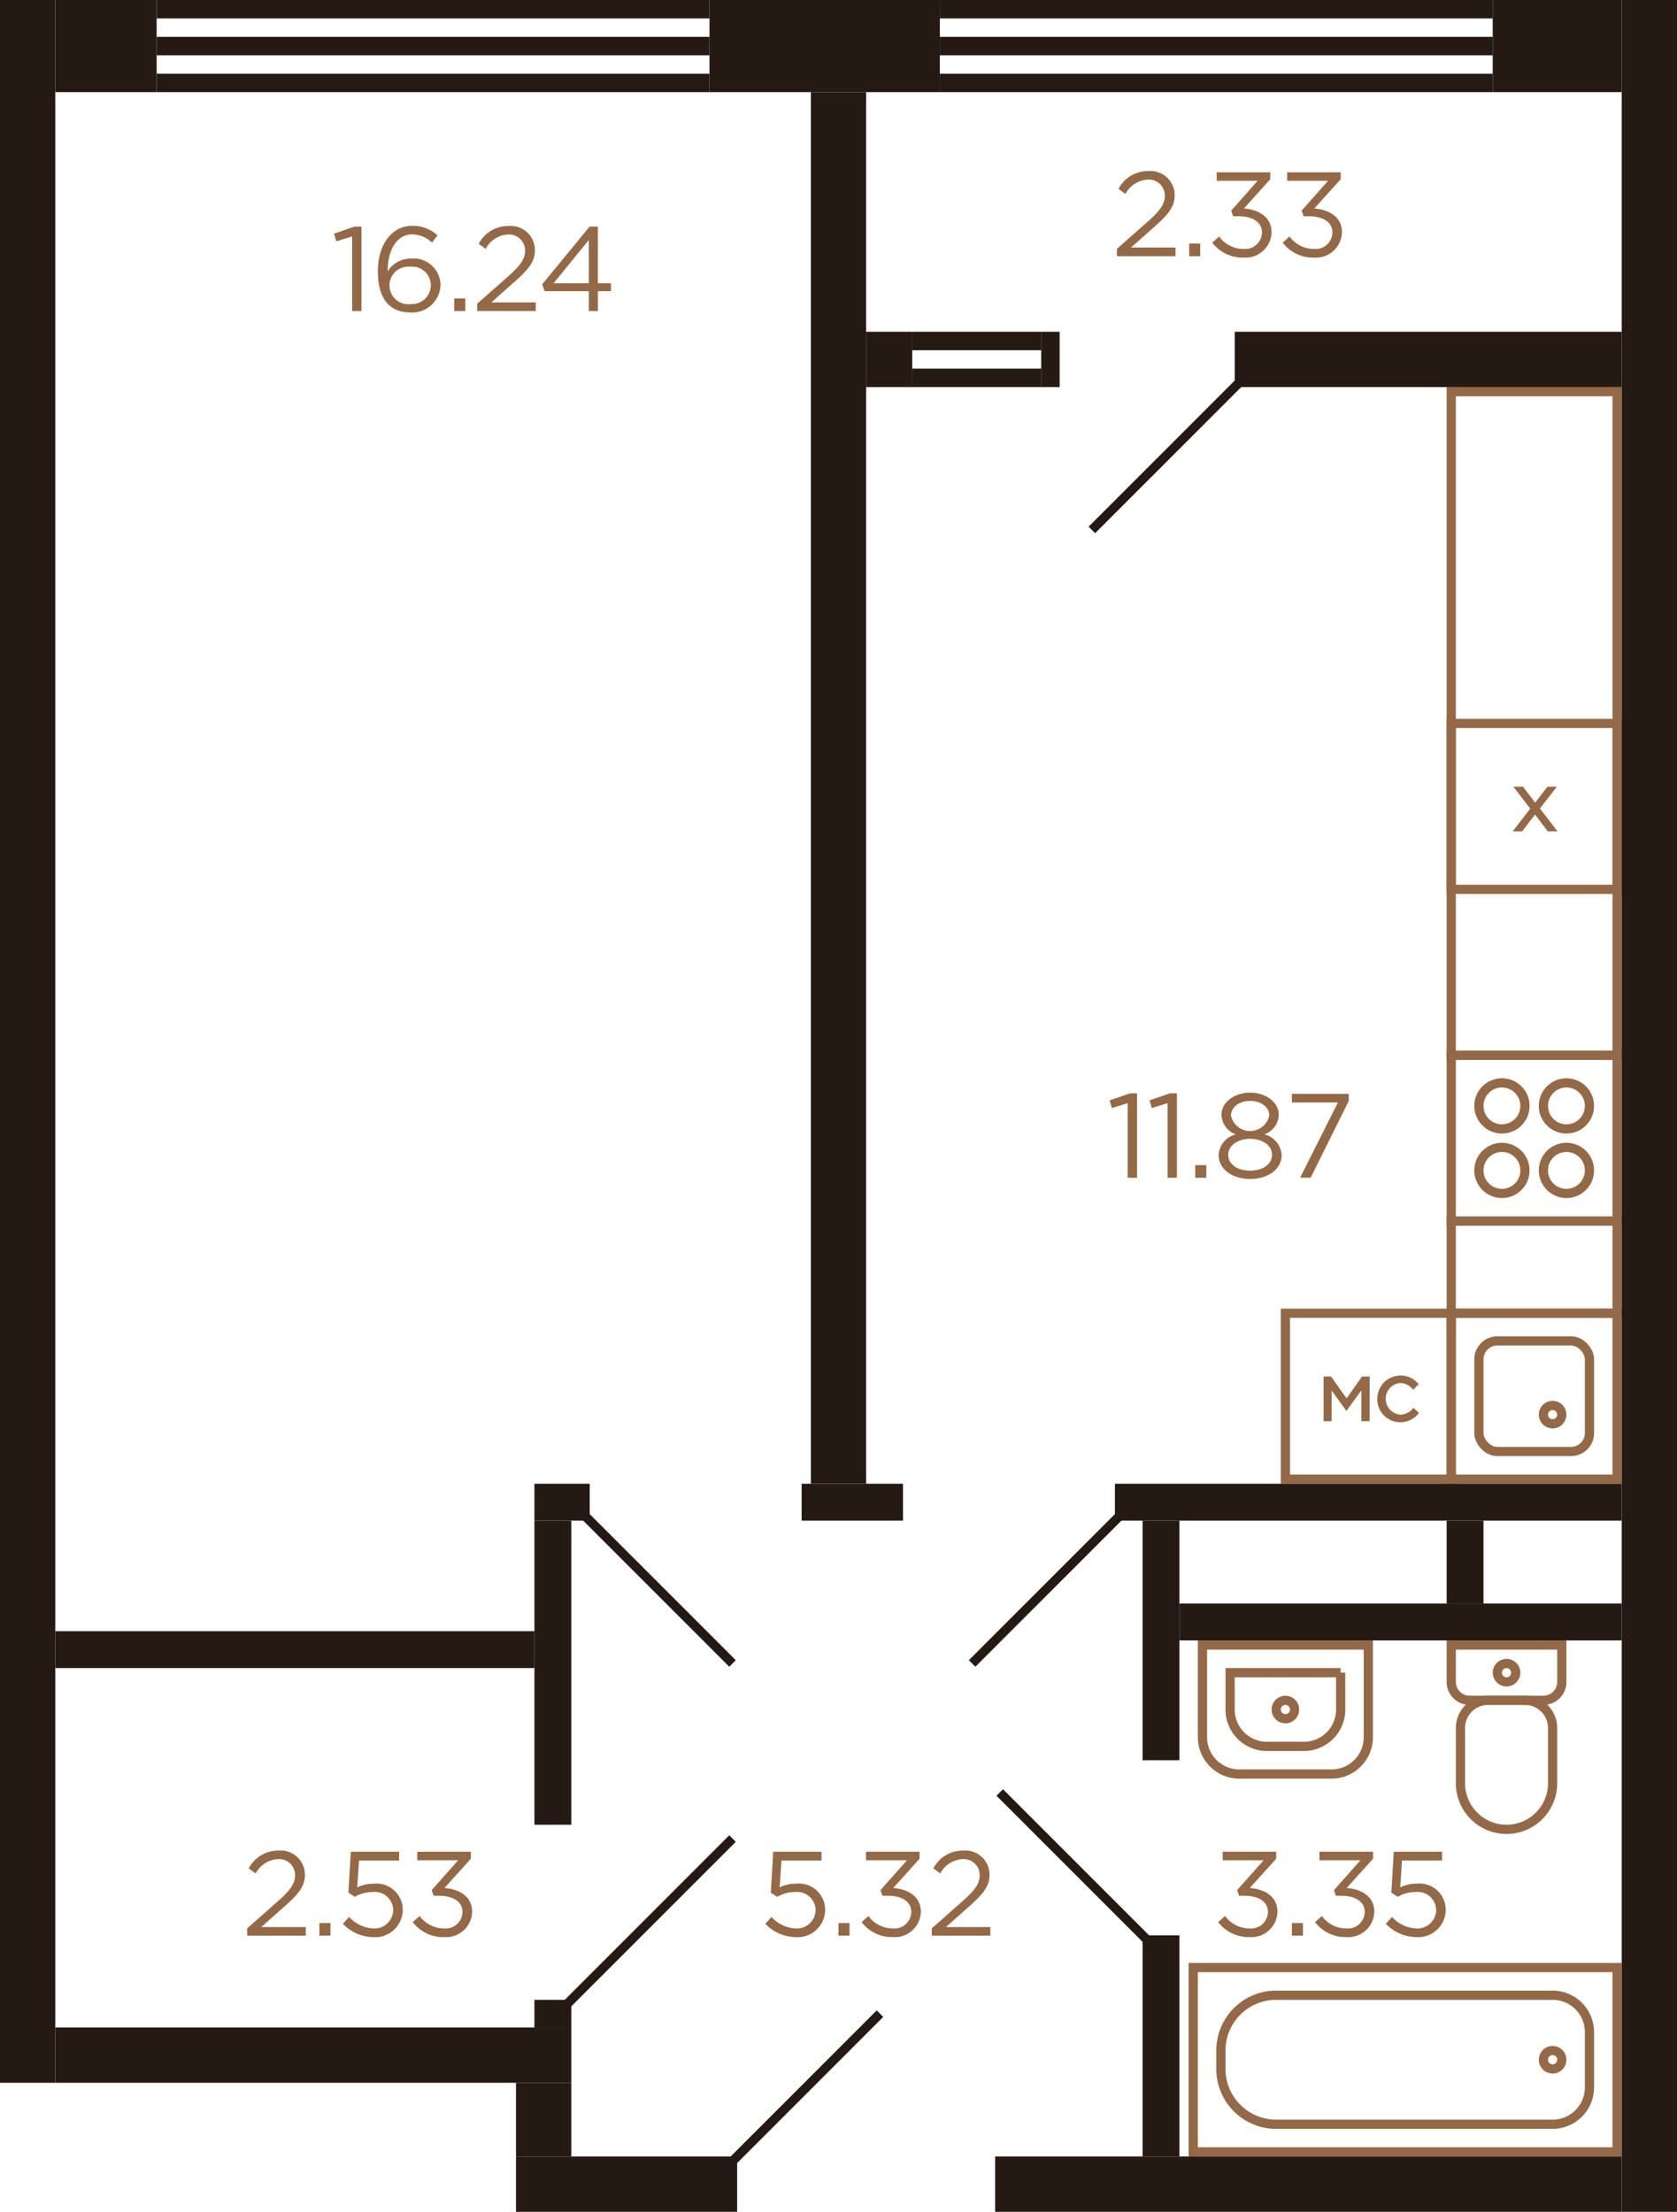 <svg xmlns="http://www.w3.org/2000/svg" width="182" height="240" viewBox="0 0 182 240">
  <title>7k_2fl_1s_4 (1K_1)</title>
  <g id="Слой_2" data-name="Слой 2">
    <g id="_7k_2fl_1s_4_1K_1_" data-name="7k_2fl_1s_4 (1K_1)">
      <g id="sant">
        <g>
          <path d="M160.5,175.5h4a2,2,0,0,1,2,2v8a2,2,0,0,1-2,2h-4a0,0,0,0,1,0,0v-12A0,0,0,0,1,160.5,175.5Z" transform="translate(345 18) rotate(90)" fill="none" stroke="#946948" stroke-miterlimit="10"/>
          <path d="M159.5,186.5h6a5,5,0,0,1,5,5v0a5,5,0,0,1-5,5h-6a3,3,0,0,1-3-3v-4A3,3,0,0,1,159.5,186.5Z" transform="translate(355 28) rotate(90)" fill="none" stroke="#946948" stroke-miterlimit="10"/>
          <circle cx="163.5" cy="181.5" r="1" fill="none" stroke="#946948" stroke-miterlimit="10"/>
        </g>
        <g>
          <circle cx="139.5" cy="185.5" r="1" fill="none" stroke="#946948" stroke-miterlimit="10"/>
          <path d="M132.5,176.5h10a4,4,0,0,1,4,4v10a4,4,0,0,1-4,4h-10a0,0,0,0,1,0,0v-18A0,0,0,0,1,132.5,176.5Z" transform="translate(325 46) rotate(90)" fill="none" stroke="#946948" stroke-miterlimit="10"/>
          <path d="M135.5,179.5h4a4,4,0,0,1,4,4v4a4,4,0,0,1-4,4h-4a0,0,0,0,1,0,0v-12A0,0,0,0,1,135.5,179.5Z" transform="translate(325 46) rotate(90)" fill="none" stroke="#946948" stroke-miterlimit="10"/>
        </g>
        <g>
          <rect x="129.5" y="213.5" width="46" height="20" transform="translate(305 447) rotate(180)" fill="none" stroke="#946948" stroke-miterlimit="10"/>
          <path d="M136.5,216.5h30a6,6,0,0,1,6,6v2a6,6,0,0,1-6,6h-30a4,4,0,0,1-4-4v-6A4,4,0,0,1,136.5,216.5Z" transform="translate(305 447) rotate(180)" fill="none" stroke="#946948" stroke-miterlimit="10"/>
          <circle cx="168.5" cy="223.5" r="1" fill="none" stroke="#946948" stroke-miterlimit="10"/>
        </g>
        <g>
          <rect x="157.5" y="114.5" width="18" height="18" fill="none" stroke="#946948" stroke-miterlimit="10"/>
          <circle cx="170" cy="120" r="2.5" fill="none" stroke="#946948" stroke-miterlimit="10"/>
          <circle cx="163" cy="120" r="2.5" fill="none" stroke="#946948" stroke-miterlimit="10"/>
          <circle cx="170" cy="127" r="2.5" fill="none" stroke="#946948" stroke-miterlimit="10"/>
          <circle cx="163" cy="127" r="2.5" fill="none" stroke="#946948" stroke-miterlimit="10"/>
        </g>
        <g>
          <rect x="157.5" y="142.5" width="18" height="18" fill="none" stroke="#946948" stroke-miterlimit="10"/>
          <rect x="160.5" y="145.5" width="12" height="12" rx="2" fill="none" stroke="#946948" stroke-miterlimit="10"/>
          <circle cx="168.5" cy="153.5" r="1" fill="none" stroke="#946948" stroke-miterlimit="10"/>
        </g>
        <rect x="161.5" y="128.5" width="10" height="18" transform="translate(29 304) rotate(-90)" fill="none" stroke="#946948" stroke-miterlimit="10"/>
        <rect x="130.5" y="69.5" width="72" height="18" transform="translate(88 245) rotate(-90)" fill="none" stroke="#946948" stroke-miterlimit="10"/>
        <g>
          <rect x="157.5" y="78.5" width="18" height="18" transform="translate(333 175) rotate(-180)" fill="none" stroke="#946948" stroke-miterlimit="10"/>
          <polygon points="168.966 85.361 167.938 85.361 166.609 87.097 165.312 85.4 165.282 85.361 164.238 85.361 166.069 87.748 164.165 90.215 165.192 90.215 166.592 88.382 167.982 90.215 169.036 90.215 167.124 87.73 168.966 85.361 168.966 85.361" fill="#946948"/>
        </g>
        <g>
          <rect x="139.5" y="142.5" width="18" height="18" transform="translate(297 303) rotate(-180)" fill="none" stroke="#946948" stroke-miterlimit="10"/>
          <g>
            <polygon points="148.643 149.361 147.825 149.361 146.14 151.737 144.454 149.361 143.645 149.361 143.645 154.215 144.52 154.215 144.52 150.878 146.121 153.098 147.741 150.875 147.741 154.215 148.643 154.215 148.643 149.361 148.643 149.361" fill="#946948"/>
            <path d="M151.963,149.262a2.511,2.511,0,0,0-2.486,2.531,2.482,2.482,0,0,0,2.486,2.531,2.51,2.51,0,0,0,1.974-.933l.065-.074-.6-.557-.068.072A1.781,1.781,0,0,1,152,153.5a1.72,1.72,0,0,1-.045-3.43,1.828,1.828,0,0,1,1.36.654l.072.076.578-.613-.064-.068a2.488,2.488,0,0,0-1.936-.861Z" fill="#946948"/>
          </g>
        </g>
      </g>
      <g id="d">
        <line x1="79.5" y1="199.5" x2="61.5" y2="217.5" fill="none" stroke="#251914" stroke-miterlimit="10"/>
        <line x1="105.5" y1="180.5" x2="121.5" y2="164.5" fill="none" stroke="#251914" stroke-miterlimit="10"/>
        <line x1="79.5" y1="234.5" x2="95.5" y2="218.5" fill="none" stroke="#251914" stroke-miterlimit="10"/>
        <line x1="124.5" y1="210.5" x2="108.5" y2="194.5" fill="none" stroke="#251914" stroke-miterlimit="10"/>
        <line x1="79.5" y1="180.5" x2="63.5" y2="164.5" fill="none" stroke="#251914" stroke-miterlimit="10"/>
        <line x1="134.5" y1="41.5" x2="118.5" y2="57.5" fill="none" stroke="#251914" stroke-miterlimit="10"/>
      </g>
      <g id="s">
        <rect x="6" width="11" height="10" fill="#251914"/>
        <rect x="162" width="14" height="10" fill="#251914"/>
        <rect x="17" y="8" width="60" height="2" fill="#251914"/>
        <rect x="17" y="4" width="60" height="2" fill="#251914"/>
        <rect x="17" width="60" height="2" fill="#251914"/>
        <rect width="6" height="226" fill="#251914"/>
        <rect x="176" width="6" height="240" fill="#251914"/>
        <rect x="56" y="234" width="24" height="6" fill="#251914"/>
        <rect x="6" y="220" width="56" height="6" fill="#251914"/>
        <rect x="108" y="234" width="68" height="6" fill="#251914"/>
        <rect x="77" width="25" height="10" fill="#251914"/>
        <rect x="102" y="8" width="60" height="2" fill="#251914"/>
        <rect x="102" y="4" width="60" height="2" fill="#251914"/>
        <rect x="102" width="60" height="2" fill="#251914"/>
        <rect x="88" y="10" width="6" height="151" fill="#251914"/>
        <rect x="114" y="220" width="24" height="4" transform="translate(-96 348) rotate(-90)" fill="#251914"/>
        <rect x="113" y="176" width="26" height="4" transform="translate(-52 304) rotate(-90)" fill="#251914"/>
        <rect x="146.5" y="135.5" width="4" height="55" transform="translate(-14.5 311.5) rotate(-90)" fill="#251914"/>
        <rect x="150" y="152" width="4" height="48" transform="translate(-24 328) rotate(-90)" fill="#251914"/>
        <rect x="154.5" y="167.5" width="9" height="4" transform="translate(-10.5 328.5) rotate(-90)" fill="#251914"/>
        <rect x="30" y="153" width="4" height="52" transform="translate(-147 211) rotate(-90)" fill="#251914"/>
        <rect x="90.5" y="157.5" width="4" height="11" transform="translate(-70.5 255.5) rotate(-90)" fill="#251914"/>
        <rect x="43.5" y="179.5" width="33" height="4" transform="translate(-121.5 241.5) rotate(-90)" fill="#251914"/>
        <rect x="58" y="217" width="4" height="3" fill="#251914"/>
        <rect x="55" y="227" width="8" height="6" transform="translate(-171 289) rotate(-90)" fill="#251914"/>
        <rect x="59" y="160" width="4" height="6" transform="translate(-102 224) rotate(-90)" fill="#251914"/>
        <rect x="152" y="18" width="6" height="42" transform="translate(116 194) rotate(-90)" fill="#251914"/>
        <rect x="93.5" y="36.5" width="6" height="5" transform="translate(57.5 135.5) rotate(-90)" fill="#251914"/>
        <rect x="111" y="38" width="6" height="2" transform="translate(75 153) rotate(-90)" fill="#251914"/>
        <rect x="105" y="30" width="2" height="14" transform="translate(69 143) rotate(-90)" fill="#251914"/>
        <rect x="105" y="34" width="2" height="14" transform="translate(65 147) rotate(-90)" fill="#251914"/>
      </g>
      <g id="t">
        <g>
          <path d="M38.214,25.652l-1.716.534-.247-.832,2.223-.767h.754v9.165H38.214Z" fill="#946947"/>
          <path d="M41.009,29.436c0-2.769,1.4-4.94,3.783-4.94a4.023,4.023,0,0,1,2.691,1.039l-.6.794a3.173,3.173,0,0,0-2.145-.9c-1.638,0-2.665,1.651-2.665,3.978v.039a2.948,2.948,0,0,1,2.587-1.391,2.917,2.917,0,0,1,3.147,2.821,3.075,3.075,0,0,1-3.264,3.029C42.5,33.908,41.009,32.673,41.009,29.436Zm5.746,1.456a2.024,2.024,0,0,0-2.223-1.951A2.043,2.043,0,1,0,44.558,33,2.066,2.066,0,0,0,46.755,30.892Z" fill="#946947"/>
          <path d="M49.3,32.387h1.2v1.365H49.3Z" fill="#946947"/>
          <path d="M51.785,32.959l3.3-2.912c1.4-1.235,1.9-1.95,1.9-2.86a1.739,1.739,0,0,0-1.833-1.743,2.92,2.92,0,0,0-2.444,1.561l-.754-.546a3.6,3.6,0,0,1,3.276-1.938,2.626,2.626,0,0,1,2.822,2.6c0,1.325-.716,2.132-2.3,3.536l-2.431,2.158h4.824v.936H51.785Z" fill="#946947"/>
          <path d="M63.9,31.594H59.1l-.26-.741,5.148-6.266h.9v6.149h1.417v.858H64.89v2.158H63.9Zm0-.858V26.043l-3.822,4.693Z" fill="#946947"/>
        </g>
        <g>
          <path d="M121.217,27l3.3-2.912c1.4-1.236,1.9-1.95,1.9-2.861a1.739,1.739,0,0,0-1.833-1.741,2.919,2.919,0,0,0-2.444,1.56l-.754-.547a3.605,3.605,0,0,1,3.276-1.937,2.626,2.626,0,0,1,2.821,2.6c0,1.326-.715,2.132-2.3,3.536l-2.431,2.158h4.823V27.8h-6.357Z" fill="#946947"/>
          <path d="M129.056,26.43h1.2V27.8h-1.2Z" fill="#946947"/>
          <path d="M131.565,26.326l.741-.663a3.3,3.3,0,0,0,2.666,1.352,1.832,1.832,0,0,0,1.988-1.794c0-1.131-1.053-1.755-2.548-1.755h-.585l-.208-.612,2.873-3.236h-4.446v-.924h5.811v.755L135,22.621c1.586.13,3,.9,3,2.587a2.828,2.828,0,0,1-3.042,2.743A4.132,4.132,0,0,1,131.565,26.326Z" fill="#946947"/>
          <path d="M139.209,26.326l.74-.663a3.3,3.3,0,0,0,2.665,1.352,1.832,1.832,0,0,0,1.99-1.794c0-1.131-1.053-1.755-2.548-1.755h-.585l-.208-.612,2.873-3.236h-4.447v-.924H145.5v.755l-2.86,3.172c1.586.13,3,.9,3,2.587a2.828,2.828,0,0,1-3.042,2.743A4.13,4.13,0,0,1,139.209,26.326Z" fill="#946947"/>
        </g>
        <g>
          <path d="M122.386,119.7l-1.716.533-.247-.833,2.223-.767h.754V127.8h-1.014Z" fill="#946947"/>
          <path d="M126.715,119.7l-1.715.533-.248-.833,2.223-.767h.754V127.8h-1.014Z" fill="#946947"/>
          <path d="M129.717,126.43h1.2V127.8h-1.2Z" fill="#946947"/>
          <path d="M132.252,125.325a2.453,2.453,0,0,1,1.873-2.236,2.323,2.323,0,0,1-1.56-2.119c0-1.405,1.442-2.406,3.106-2.406s3.108,1,3.108,2.432a2.317,2.317,0,0,1-1.56,2.093,2.47,2.47,0,0,1,1.872,2.249c0,1.547-1.482,2.587-3.42,2.587S132.252,126.872,132.252,125.325Zm5.8-.026c0-1.014-1.053-1.729-2.38-1.729s-2.379.715-2.379,1.755c0,.923.884,1.7,2.379,1.7S138.051,126.248,138.051,125.3Zm-.3-4.264c0-.9-.9-1.574-2.08-1.574s-2.08.664-2.08,1.6a2.128,2.128,0,0,0,4.16-.026Z" fill="#946947"/>
          <path d="M145.2,119.631H140.2v-.937h6.176v.767l-4.135,8.334h-1.144Z" fill="#946947"/>
        </g>
        <g>
          <path d="M83.055,208.748l.675-.741a3.815,3.815,0,0,0,2.587,1.248,2.04,2.04,0,0,0,2.2-2.041,2.017,2.017,0,0,0-2.263-1.911,3.919,3.919,0,0,0-1.91.52l-.69-.455.26-4.433h5.239v.949H84.81l-.2,2.912a4.12,4.12,0,0,1,1.794-.4,2.849,2.849,0,0,1,3.147,2.808,2.99,2.99,0,0,1-3.25,2.99A4.637,4.637,0,0,1,83.055,208.748Z" fill="#946947"/>
          <path d="M91,208.67h1.2v1.365H91Z" fill="#946947"/>
          <path d="M93.507,208.566l.74-.663a3.3,3.3,0,0,0,2.665,1.352,1.832,1.832,0,0,0,1.989-1.794c0-1.131-1.052-1.755-2.547-1.755h-.585l-.208-.611,2.873-3.238H93.987v-.922H99.8v.754l-2.861,3.172c1.586.13,3,.9,3,2.587a2.828,2.828,0,0,1-3.042,2.743A4.129,4.129,0,0,1,93.507,208.566Z" fill="#946947"/>
          <path d="M101.124,209.242l3.3-2.912c1.4-1.235,1.9-1.95,1.9-2.86a1.738,1.738,0,0,0-1.833-1.741,2.916,2.916,0,0,0-2.444,1.559l-.754-.546a3.6,3.6,0,0,1,3.276-1.937,2.625,2.625,0,0,1,2.822,2.6c0,1.326-.716,2.133-2.3,3.537l-2.431,2.159h4.823v.935h-6.357Z" fill="#946947"/>
        </g>
        <g>
          <path d="M132.212,208.566l.74-.663a3.3,3.3,0,0,0,2.666,1.352,1.831,1.831,0,0,0,1.988-1.794c0-1.131-1.052-1.755-2.547-1.755h-.585l-.208-.611,2.873-3.238h-4.447v-.922H138.5v.754l-2.86,3.172c1.585.13,3,.9,3,2.587a2.828,2.828,0,0,1-3.042,2.743A4.129,4.129,0,0,1,132.212,208.566Z" fill="#946947"/>
          <path d="M140.206,208.67h1.2v1.365h-1.2Z" fill="#946947"/>
          <path d="M142.716,208.566l.74-.663a3.3,3.3,0,0,0,2.666,1.352,1.831,1.831,0,0,0,1.988-1.794c0-1.131-1.052-1.755-2.547-1.755h-.585l-.208-.611,2.873-3.238H143.2v-.922h5.812v.754l-2.861,3.172c1.586.13,3,.9,3,2.587a2.828,2.828,0,0,1-3.042,2.743A4.129,4.129,0,0,1,142.716,208.566Z" fill="#946947"/>
          <path d="M150.4,208.748l.676-.741a3.813,3.813,0,0,0,2.587,1.248,2.039,2.039,0,0,0,2.2-2.041A2.016,2.016,0,0,0,153.6,205.3a3.926,3.926,0,0,0-1.911.52l-.689-.455.26-4.433H156.5v.949h-4.342l-.195,2.912a4.12,4.12,0,0,1,1.794-.4A2.848,2.848,0,0,1,156.9,207.2a2.989,2.989,0,0,1-3.25,2.99A4.641,4.641,0,0,1,150.4,208.748Z" fill="#946947"/>
        </g>
        <g>
          <path d="M26.824,209.242l3.3-2.912c1.4-1.235,1.9-1.95,1.9-2.86a1.738,1.738,0,0,0-1.833-1.742,2.918,2.918,0,0,0-2.444,1.56l-.754-.547a3.606,3.606,0,0,1,3.277-1.936,2.625,2.625,0,0,1,2.821,2.6c0,1.326-.716,2.133-2.3,3.536L28.358,209.1h4.824v.936H26.824Z" fill="#946947"/>
          <path d="M34.663,208.67h1.2v1.365h-1.2Z" fill="#946947"/>
          <path d="M37.212,208.748l.676-.741a3.813,3.813,0,0,0,2.587,1.248,2.039,2.039,0,0,0,2.2-2.041,2.017,2.017,0,0,0-2.263-1.911,3.922,3.922,0,0,0-1.91.52l-.689-.455.259-4.433h5.24v.949H38.967l-.2,2.912a4.113,4.113,0,0,1,1.794-.4,2.849,2.849,0,0,1,3.147,2.808,2.99,2.99,0,0,1-3.25,2.99A4.637,4.637,0,0,1,37.212,208.748Z" fill="#946947"/>
          <path d="M44.8,208.565l.74-.662a3.3,3.3,0,0,0,2.666,1.352,1.832,1.832,0,0,0,1.988-1.794c0-1.131-1.052-1.755-2.548-1.755h-.585l-.208-.611,2.873-3.238H45.284v-.922H51.1v.753l-2.861,3.172c1.586.131,3,.9,3,2.588a2.828,2.828,0,0,1-3.042,2.743A4.127,4.127,0,0,1,44.8,208.565Z" fill="#946947"/>
        </g>
      </g>
    </g>
  </g>
</svg>
